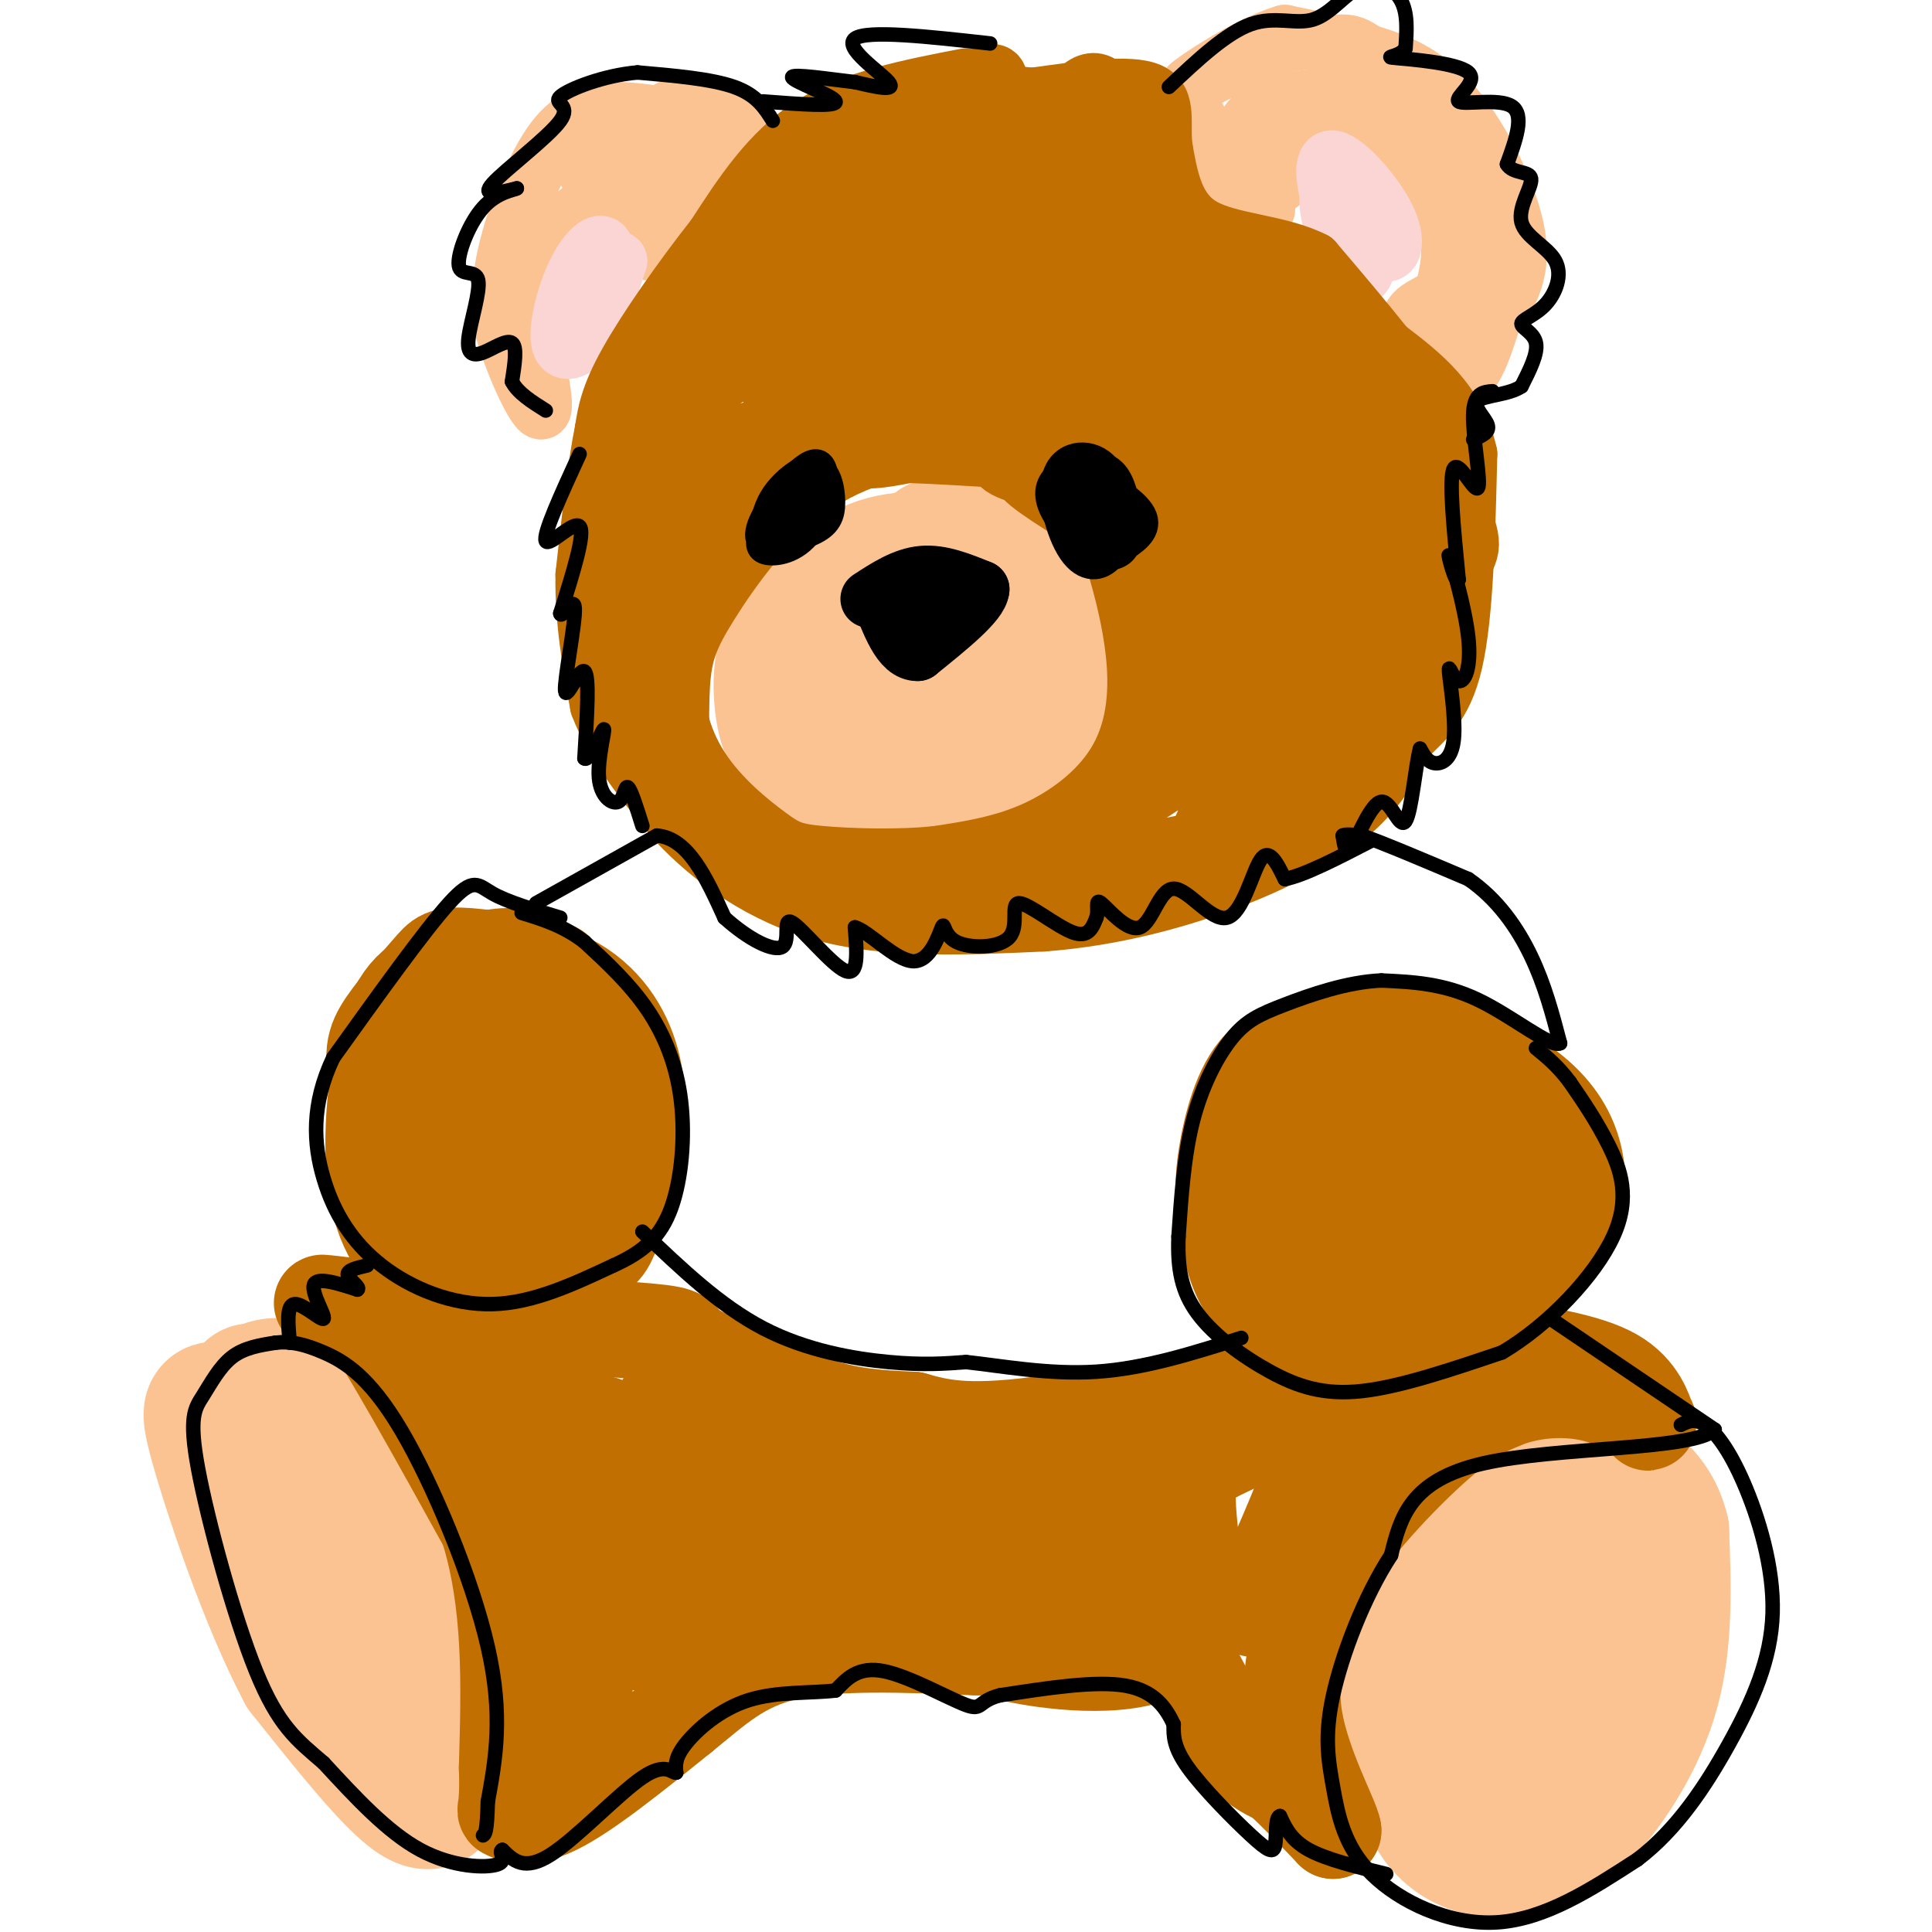 <svg viewBox='0 0 400 400' version='1.1' xmlns='http://www.w3.org/2000/svg' xmlns:xlink='http://www.w3.org/1999/xlink'><g fill='none' stroke='#FCC392' stroke-width='28' stroke-linecap='round' stroke-linejoin='round'><path d='M332,314c-1.956,-0.867 -3.911,-1.733 -6,-2c-2.089,-0.267 -4.311,0.067 -8,8c-3.689,7.933 -8.844,23.467 -14,39'/><path d='M304,359c-1.053,8.399 3.315,9.897 8,10c4.685,0.103 9.689,-1.189 14,-10c4.311,-8.811 7.930,-25.141 8,-35c0.070,-9.859 -3.409,-13.245 -6,-15c-2.591,-1.755 -4.296,-1.877 -6,-2'/><path d='M322,307c-3.397,0.080 -8.890,1.279 -14,4c-5.110,2.721 -9.837,6.963 -13,16c-3.163,9.037 -4.761,22.868 -4,32c0.761,9.132 3.880,13.566 7,18'/><path d='M298,377c2.999,4.092 6.997,5.323 10,6c3.003,0.677 5.011,0.800 8,0c2.989,-0.800 6.959,-2.523 12,-8c5.041,-5.477 11.155,-14.708 14,-25c2.845,-10.292 2.423,-21.646 2,-33'/><path d='M344,317c-1.821,-7.699 -7.375,-10.445 -11,-13c-3.625,-2.555 -5.322,-4.919 -11,-1c-5.678,3.919 -15.337,14.120 -20,22c-4.663,7.880 -4.332,13.440 -4,19'/><path d='M298,344c-0.833,4.000 -0.917,4.500 -1,5'/><path d='M52,288c6.778,1.956 13.556,3.911 19,9c5.444,5.089 9.556,13.311 12,20c2.444,6.689 3.222,11.844 4,17'/><path d='M87,334c1.548,8.060 3.417,19.708 4,28c0.583,8.292 -0.119,13.226 -5,10c-4.881,-3.226 -13.940,-14.613 -23,-26'/><path d='M63,346c-7.646,-14.337 -15.262,-37.179 -18,-47c-2.738,-9.821 -0.600,-6.622 2,-7c2.600,-0.378 5.662,-4.332 9,-5c3.338,-0.668 6.954,1.952 10,5c3.046,3.048 5.523,6.524 8,10'/><path d='M74,302c4.349,8.257 11.221,23.900 14,34c2.779,10.100 1.467,14.656 0,19c-1.467,4.344 -3.087,8.477 -7,6c-3.913,-2.477 -10.118,-11.565 -15,-23c-4.882,-11.435 -8.441,-25.218 -12,-39'/><path d='M54,299c1.167,0.333 10.083,20.667 19,41'/><path d='M204,117c-7.750,-1.083 -15.500,-2.167 -22,0c-6.500,2.167 -11.750,7.583 -17,13'/><path d='M165,130c-3.450,5.096 -3.574,11.335 -3,16c0.574,4.665 1.847,7.756 6,11c4.153,3.244 11.187,6.641 16,8c4.813,1.359 7.407,0.679 10,0'/><path d='M194,165c4.045,-0.660 9.156,-2.311 13,-5c3.844,-2.689 6.419,-6.416 7,-12c0.581,-5.584 -0.834,-13.024 -3,-18c-2.166,-4.976 -5.083,-7.488 -8,-10'/><path d='M203,120c-3.998,-3.207 -9.994,-6.224 -9,-7c0.994,-0.776 8.978,0.689 15,4c6.022,3.311 10.083,8.468 12,14c1.917,5.532 1.691,11.438 0,16c-1.691,4.562 -4.845,7.781 -8,11'/><path d='M213,158c-5.226,3.556 -14.291,6.947 -20,8c-5.709,1.053 -8.062,-0.233 -10,-2c-1.938,-1.767 -3.461,-4.015 -5,-6c-1.539,-1.985 -3.095,-3.708 -2,-8c1.095,-4.292 4.841,-11.155 8,-15c3.159,-3.845 5.732,-4.672 8,-5c2.268,-0.328 4.232,-0.157 6,1c1.768,1.157 3.340,3.300 4,6c0.660,2.700 0.409,5.958 -1,9c-1.409,3.042 -3.974,5.869 -6,7c-2.026,1.131 -3.513,0.565 -5,0'/><path d='M190,153c-1.921,-2.688 -4.225,-9.408 -3,-13c1.225,-3.592 5.978,-4.056 10,-2c4.022,2.056 7.314,6.630 9,10c1.686,3.370 1.768,5.534 1,7c-0.768,1.466 -2.384,2.233 -4,3'/></g>
<g fill='none' stroke='#000000' stroke-width='12' stroke-linecap='round' stroke-linejoin='round'><path d='M180,124c3.583,-2.333 7.167,-4.667 11,-5c3.833,-0.333 7.917,1.333 12,3'/><path d='M203,122c-0.167,2.667 -6.583,7.833 -13,13'/><path d='M190,135c-3.500,0.167 -5.750,-5.917 -8,-12'/><path d='M198,121c0.000,0.000 -7.000,4.000 -7,4'/><path d='M233,110c0.578,1.333 1.156,2.667 2,2c0.844,-0.667 1.956,-3.333 1,-5c-0.956,-1.667 -3.978,-2.333 -7,-3'/><path d='M229,104c-2.289,-0.022 -4.511,1.422 -4,3c0.511,1.578 3.756,3.289 7,5'/><path d='M229,110c2.022,3.289 4.044,6.578 6,7c1.956,0.422 3.844,-2.022 4,-4c0.156,-1.978 -1.422,-3.489 -3,-5'/><path d='M236,108c-0.500,-0.833 -0.250,-0.417 0,0'/><path d='M152,106c-2.333,4.083 -4.667,8.167 -4,9c0.667,0.833 4.333,-1.583 8,-4'/><path d='M156,111c1.786,-1.940 2.250,-4.792 1,-6c-1.250,-1.208 -4.214,-0.774 -6,1c-1.786,1.774 -2.393,4.887 -3,8'/><path d='M148,114c1.869,-0.036 8.042,-4.125 10,-7c1.958,-2.875 -0.298,-4.536 -2,-5c-1.702,-0.464 -2.851,0.268 -4,1'/></g>
<g fill='none' stroke='#C26F01' stroke-width='20' stroke-linecap='round' stroke-linejoin='round'><path d='M245,342c3.833,7.333 7.667,14.667 11,19c3.333,4.333 6.167,5.667 9,7'/><path d='M265,368c3.333,3.000 7.167,7.000 11,11'/><path d='M276,379c-0.244,-2.200 -6.356,-13.200 -8,-23c-1.644,-9.800 1.178,-18.400 4,-27'/><path d='M272,329c5.289,-10.200 16.511,-22.200 24,-29c7.489,-6.800 11.244,-8.400 15,-10'/><path d='M311,290c5.356,-2.178 11.244,-2.622 16,-2c4.756,0.622 8.378,2.311 12,4'/><path d='M339,292c2.440,1.536 2.542,3.375 2,2c-0.542,-1.375 -1.726,-5.964 -7,-9c-5.274,-3.036 -14.637,-4.518 -24,-6'/><path d='M310,279c-4.178,-1.689 -2.622,-2.911 -8,-2c-5.378,0.911 -17.689,3.956 -30,7'/><path d='M272,284c-16.178,3.578 -41.622,9.022 -57,11c-15.378,1.978 -20.689,0.489 -26,-1'/><path d='M189,294c-7.378,-0.333 -12.822,-0.667 -20,-3c-7.178,-2.333 -16.089,-6.667 -25,-11'/><path d='M144,280c-4.022,-2.511 -1.578,-3.289 -7,-4c-5.422,-0.711 -18.711,-1.356 -32,-2'/><path d='M105,274c-13.244,-1.244 -30.356,-3.356 -36,-4c-5.644,-0.644 0.178,0.178 6,1'/><path d='M75,271c5.333,7.667 15.667,26.333 26,45'/><path d='M101,316c5.000,15.833 4.500,32.917 4,50'/><path d='M105,366c0.333,9.607 -0.833,8.625 0,9c0.833,0.375 3.667,2.107 10,-1c6.333,-3.107 16.167,-11.054 26,-19'/><path d='M141,355c7.200,-5.800 12.200,-10.800 22,-13c9.800,-2.200 24.400,-1.600 39,-1'/><path d='M202,341c6.627,0.062 3.694,0.718 11,2c7.306,1.282 24.852,3.191 31,-4c6.148,-7.191 0.900,-23.483 2,-32c1.100,-8.517 8.550,-9.258 16,-10'/><path d='M262,297c6.421,-4.766 14.474,-11.679 13,-3c-1.474,8.679 -12.474,32.952 -15,38c-2.526,5.048 3.421,-9.129 9,-18c5.579,-8.871 10.789,-12.435 16,-16'/><path d='M285,298c7.049,-4.730 16.673,-8.557 12,-9c-4.673,-0.443 -23.643,2.496 -39,9c-15.357,6.504 -27.102,16.573 -40,20c-12.898,3.427 -26.949,0.214 -41,-3'/><path d='M177,315c-13.297,-1.880 -26.038,-5.081 -42,-13c-15.962,-7.919 -35.144,-20.555 -39,-21c-3.856,-0.445 7.612,11.301 13,22c5.388,10.699 4.694,20.349 4,30'/><path d='M113,333c1.205,9.480 2.217,18.179 4,24c1.783,5.821 4.338,8.763 4,-6c-0.338,-14.763 -3.568,-47.232 -4,-53c-0.432,-5.768 1.936,15.165 5,27c3.064,11.835 6.825,14.571 10,15c3.175,0.429 5.764,-1.449 6,-6c0.236,-4.551 -1.882,-11.776 -4,-19'/><path d='M134,315c-2.715,-8.036 -7.502,-18.625 -9,-20c-1.498,-1.375 0.295,6.465 3,13c2.705,6.535 6.324,11.766 10,16c3.676,4.234 7.408,7.470 11,9c3.592,1.530 7.043,1.354 8,-4c0.957,-5.354 -0.579,-15.885 -4,-24c-3.421,-8.115 -8.727,-13.814 -12,-15c-3.273,-1.186 -4.513,2.142 -5,4c-0.487,1.858 -0.222,2.246 1,5c1.222,2.754 3.400,7.872 7,13c3.600,5.128 8.623,10.265 15,14c6.377,3.735 14.108,6.067 18,4c3.892,-2.067 3.946,-8.534 4,-15'/><path d='M181,315c-1.916,-6.637 -8.705,-15.730 -14,-19c-5.295,-3.270 -9.094,-0.716 -11,1c-1.906,1.716 -1.918,2.595 1,6c2.918,3.405 8.765,9.335 15,14c6.235,4.665 12.857,8.063 19,10c6.143,1.937 11.807,2.412 15,0c3.193,-2.412 3.914,-7.712 3,-12c-0.914,-4.288 -3.465,-7.566 -10,-9c-6.535,-1.434 -17.055,-1.025 -22,0c-4.945,1.025 -4.315,2.667 3,6c7.315,3.333 21.316,8.359 29,11c7.684,2.641 9.053,2.897 12,2c2.947,-0.897 7.474,-2.949 12,-5'/><path d='M233,320c0.708,-2.883 -3.523,-7.590 -11,-9c-7.477,-1.410 -18.199,0.478 -22,2c-3.801,1.522 -0.680,2.676 5,4c5.680,1.324 13.919,2.816 20,3c6.081,0.184 10.002,-0.940 11,-3c0.998,-2.060 -0.929,-5.054 -4,-7c-3.071,-1.946 -7.288,-2.843 -11,-2c-3.712,0.843 -6.920,3.425 -8,6c-1.080,2.575 -0.032,5.144 2,8c2.032,2.856 5.047,6.000 10,7c4.953,1.000 11.844,-0.143 15,-3c3.156,-2.857 2.578,-7.429 2,-12'/><path d='M242,314c-2.079,-3.406 -8.278,-5.921 -13,-5c-4.722,0.921 -7.967,5.278 -10,8c-2.033,2.722 -2.855,3.810 1,7c3.855,3.190 12.387,8.483 16,7c3.613,-1.483 2.306,-9.741 1,-18'/><path d='M277,217c-5.989,-0.046 -11.978,-0.093 -16,4c-4.022,4.093 -6.078,12.324 -7,18c-0.922,5.676 -0.710,8.797 0,14c0.710,5.203 1.917,12.486 7,17c5.083,4.514 14.041,6.257 23,8'/><path d='M284,278c6.846,0.553 12.462,-2.065 18,-5c5.538,-2.935 11.000,-6.186 15,-10c4.000,-3.814 6.538,-8.191 8,-12c1.462,-3.809 1.848,-7.051 1,-11c-0.848,-3.949 -2.928,-8.605 -8,-13c-5.072,-4.395 -13.135,-8.529 -18,-11c-4.865,-2.471 -6.533,-3.277 -10,-3c-3.467,0.277 -8.734,1.639 -14,3'/><path d='M276,216c-3.688,1.314 -5.909,3.098 -8,6c-2.091,2.902 -4.051,6.923 -4,13c0.051,6.077 2.112,14.212 6,20c3.888,5.788 9.603,9.229 15,10c5.397,0.771 10.474,-1.129 14,-3c3.526,-1.871 5.499,-3.713 7,-6c1.501,-2.287 2.531,-5.019 3,-9c0.469,-3.981 0.377,-9.212 -2,-13c-2.377,-3.788 -7.040,-6.135 -12,-6c-4.960,0.135 -10.219,2.752 -14,6c-3.781,3.248 -6.086,7.128 -6,11c0.086,3.872 2.562,7.735 5,10c2.438,2.265 4.840,2.933 8,2c3.160,-0.933 7.080,-3.466 11,-6'/><path d='M299,251c2.544,-3.082 3.404,-7.788 3,-12c-0.404,-4.212 -2.072,-7.930 -5,-8c-2.928,-0.070 -7.116,3.508 -9,6c-1.884,2.492 -1.465,3.899 0,6c1.465,2.101 3.977,4.898 6,5c2.023,0.102 3.559,-2.489 4,-5c0.441,-2.511 -0.212,-4.941 -2,-6c-1.788,-1.059 -4.712,-0.747 -6,1c-1.288,1.747 -0.939,4.928 1,8c1.939,3.072 5.470,6.036 9,9'/><path d='M115,201c-3.190,-1.515 -6.380,-3.030 -10,-3c-3.620,0.030 -7.671,1.606 -12,3c-4.329,1.394 -8.935,2.606 -12,11c-3.065,8.394 -4.590,23.970 -3,34c1.590,10.030 6.295,14.515 11,19'/><path d='M89,265c3.353,4.303 6.235,5.562 12,4c5.765,-1.562 14.413,-5.945 19,-8c4.587,-2.055 5.113,-1.783 7,-7c1.887,-5.217 5.136,-15.923 4,-25c-1.136,-9.077 -6.655,-16.526 -11,-21c-4.345,-4.474 -7.516,-5.974 -12,-7c-4.484,-1.026 -10.281,-1.579 -15,1c-4.719,2.579 -8.359,8.289 -12,14'/><path d='M81,216c-2.615,3.027 -3.154,3.596 -3,10c0.154,6.404 1.000,18.645 3,26c2.000,7.355 5.155,9.825 8,13c2.845,3.175 5.379,7.057 12,6c6.621,-1.057 17.330,-7.052 23,-13c5.670,-5.948 6.301,-11.851 7,-18c0.699,-6.149 1.467,-12.546 0,-19c-1.467,-6.454 -5.170,-12.966 -12,-17c-6.830,-4.034 -16.786,-5.589 -22,-6c-5.214,-0.411 -5.686,0.323 -8,3c-2.314,2.677 -6.469,7.298 -9,11c-2.531,3.702 -3.437,6.486 -1,14c2.437,7.514 8.219,19.757 14,32'/><path d='M93,258c4.301,6.747 8.053,7.615 14,5c5.947,-2.615 14.088,-8.715 17,-17c2.912,-8.285 0.595,-18.757 -1,-25c-1.595,-6.243 -2.467,-8.257 -6,-11c-3.533,-2.743 -9.727,-6.215 -14,-7c-4.273,-0.785 -6.627,1.115 -9,3c-2.373,1.885 -4.766,3.754 -6,10c-1.234,6.246 -1.307,16.869 3,25c4.307,8.131 12.996,13.770 18,15c5.004,1.230 6.322,-1.949 8,-5c1.678,-3.051 3.715,-5.974 4,-12c0.285,-6.026 -1.180,-15.153 -4,-21c-2.820,-5.847 -6.993,-8.413 -11,-7c-4.007,1.413 -7.848,6.803 -9,13c-1.152,6.197 0.385,13.199 2,17c1.615,3.801 3.307,4.400 5,5'/><path d='M104,246c2.459,0.477 6.106,-0.829 8,-2c1.894,-1.171 2.036,-2.206 3,-5c0.964,-2.794 2.750,-7.347 2,-14c-0.750,-6.653 -4.037,-15.405 -7,-16c-2.963,-0.595 -5.602,6.967 -5,14c0.602,7.033 4.446,13.536 7,13c2.554,-0.536 3.819,-8.113 4,-12c0.181,-3.887 -0.720,-4.085 -2,-5c-1.280,-0.915 -2.937,-2.547 -3,2c-0.063,4.547 1.469,15.274 3,26'/></g>
<g fill='none' stroke='#FCC392' stroke-width='12' stroke-linecap='round' stroke-linejoin='round'><path d='M243,20c3.417,6.756 6.833,13.512 11,18c4.167,4.488 9.083,6.708 8,5c-1.083,-1.708 -8.167,-7.345 -12,-12c-3.833,-4.655 -4.417,-8.327 -5,-12'/><path d='M245,19c1.667,2.889 8.333,16.111 11,20c2.667,3.889 1.333,-1.556 0,-7'/><path d='M256,32c0.444,-2.956 1.556,-6.844 5,-9c3.444,-2.156 9.222,-2.578 15,-3'/><path d='M276,20c4.404,0.014 7.912,1.550 6,2c-1.912,0.450 -9.246,-0.187 -13,0c-3.754,0.187 -3.930,1.196 -4,4c-0.070,2.804 -0.035,7.402 0,12'/><path d='M265,38c0.091,-0.156 0.317,-6.544 2,-10c1.683,-3.456 4.822,-3.978 7,-5c2.178,-1.022 3.394,-2.544 8,1c4.606,3.544 12.602,12.156 16,19c3.398,6.844 2.199,11.922 1,17'/><path d='M299,60c-1.869,3.345 -7.042,3.208 -7,7c0.042,3.792 5.298,11.512 9,12c3.702,0.488 5.851,-6.256 8,-13'/><path d='M309,66c2.925,-4.388 6.238,-8.856 5,-17c-1.238,-8.144 -7.026,-19.962 -13,-27c-5.974,-7.038 -12.136,-9.297 -18,-11c-5.864,-1.703 -11.432,-2.852 -17,-4'/><path d='M266,7c-8.001,2.348 -19.505,10.217 -20,11c-0.495,0.783 10.019,-5.519 17,-8c6.981,-2.481 10.428,-1.139 13,-1c2.572,0.139 4.269,-0.924 9,4c4.731,4.924 12.494,15.835 16,24c3.506,8.165 2.753,13.582 2,19'/><path d='M303,56c-0.771,6.893 -3.698,14.626 -3,15c0.698,0.374 5.022,-6.611 8,-12c2.978,-5.389 4.609,-9.182 0,-16c-4.609,-6.818 -15.460,-16.662 -22,-21c-6.540,-4.338 -8.770,-3.169 -11,-2'/><path d='M156,28c-9.976,-2.339 -19.952,-4.679 -27,-5c-7.048,-0.321 -11.167,1.375 -15,7c-3.833,5.625 -7.381,15.179 -9,22c-1.619,6.821 -1.310,10.911 -1,15'/><path d='M104,67c1.756,7.222 6.644,17.778 8,18c1.356,0.222 -0.822,-9.889 -3,-20'/><path d='M109,65c0.432,-6.268 3.013,-11.938 6,-16c2.987,-4.062 6.381,-6.517 9,-8c2.619,-1.483 4.463,-1.995 6,0c1.537,1.995 2.769,6.498 4,11'/><path d='M134,52c4.891,-3.211 15.120,-16.739 18,-23c2.880,-6.261 -1.589,-5.256 -4,-6c-2.411,-0.744 -2.765,-3.239 -8,-1c-5.235,2.239 -15.353,9.211 -18,12c-2.647,2.789 2.176,1.394 7,0'/><path d='M129,34c6.381,-2.167 18.833,-7.583 20,-8c1.167,-0.417 -8.952,4.167 -13,7c-4.048,2.833 -2.024,3.917 0,5'/></g>
<g fill='none' stroke='#FBD4D4' stroke-width='12' stroke-linecap='round' stroke-linejoin='round'><path d='M276,38c3.791,6.285 7.582,12.571 10,14c2.418,1.429 3.463,-1.998 1,-7c-2.463,-5.002 -8.432,-11.577 -11,-12c-2.568,-0.423 -1.734,5.308 0,10c1.734,4.692 4.367,8.346 7,12'/><path d='M283,55c0.909,-0.468 -0.319,-7.638 -2,-12c-1.681,-4.362 -3.815,-5.915 -5,-5c-1.185,0.915 -1.423,4.298 0,9c1.423,4.702 4.505,10.724 6,10c1.495,-0.724 1.402,-8.195 0,-13c-1.402,-4.805 -4.115,-6.944 -5,-6c-0.885,0.944 0.057,4.972 1,9'/><path d='M278,47c1.167,2.667 3.583,4.833 6,7'/><path d='M119,57c-0.496,1.512 -0.993,3.024 0,4c0.993,0.976 3.475,1.417 5,-1c1.525,-2.417 2.094,-7.692 1,-9c-1.094,-1.308 -3.850,1.350 -6,6c-2.150,4.650 -3.694,11.290 -3,14c0.694,2.710 3.627,1.488 6,-2c2.373,-3.488 4.187,-9.244 6,-15'/><path d='M128,54c-0.333,-1.167 -4.167,3.417 -8,8'/></g>
<g fill='none' stroke='#C26F01' stroke-width='12' stroke-linecap='round' stroke-linejoin='round'><path d='M200,16c-11.667,2.250 -23.333,4.500 -32,10c-8.667,5.500 -14.333,14.250 -20,23'/><path d='M148,49c-6.889,8.733 -14.111,19.067 -18,26c-3.889,6.933 -4.444,10.467 -5,14'/><path d='M125,89c-1.500,7.333 -2.750,18.667 -4,30'/><path d='M121,119c-0.167,9.500 1.417,18.250 3,27'/><path d='M124,146c3.167,8.500 9.583,16.250 16,24'/><path d='M140,170c7.378,7.867 17.822,15.533 31,19c13.178,3.467 29.089,2.733 45,2'/><path d='M216,191c14.429,-1.071 28.000,-4.750 39,-9c11.000,-4.250 19.429,-9.071 25,-14c5.571,-4.929 8.286,-9.964 11,-15'/><path d='M291,153c3.800,-3.978 7.800,-6.422 10,-16c2.200,-9.578 2.600,-26.289 3,-43'/><path d='M304,94c-2.333,-10.833 -9.667,-16.417 -17,-22'/><path d='M287,72c-5.333,-6.667 -10.167,-12.333 -15,-18'/><path d='M272,54c-7.089,-3.644 -17.311,-3.756 -23,-7c-5.689,-3.244 -6.844,-9.622 -8,-16'/><path d='M241,31c-0.844,-5.200 1.044,-10.200 -3,-12c-4.044,-1.800 -14.022,-0.400 -24,1'/><path d='M214,20c-5.273,-0.231 -6.455,-1.309 -7,-3c-0.545,-1.691 -0.455,-3.994 -9,2c-8.545,5.994 -25.727,20.284 -34,28c-8.273,7.716 -7.636,8.858 -7,10'/><path d='M157,57c-4.728,6.711 -13.047,18.490 -7,12c6.047,-6.490 26.462,-31.248 30,-38c3.538,-6.752 -9.801,4.503 -16,11c-6.199,6.497 -5.260,8.236 -6,12c-0.740,3.764 -3.161,9.552 1,8c4.161,-1.552 14.903,-10.443 21,-18c6.097,-7.557 7.548,-13.778 9,-20'/><path d='M189,24c-0.892,-0.094 -7.620,9.671 -12,18c-4.380,8.329 -6.410,15.222 -7,20c-0.590,4.778 0.261,7.441 1,9c0.739,1.559 1.366,2.015 3,2c1.634,-0.015 4.275,-0.502 9,-8c4.725,-7.498 11.533,-22.009 15,-30c3.467,-7.991 3.593,-9.463 0,-5c-3.593,4.463 -10.904,14.861 -15,22c-4.096,7.139 -4.976,11.021 -6,16c-1.024,4.979 -2.192,11.056 0,12c2.192,0.944 7.744,-3.246 13,-14c5.256,-10.754 10.216,-28.073 11,-34c0.784,-5.927 -2.608,-0.464 -6,5'/><path d='M195,37c-3.412,7.225 -8.942,22.786 -10,32c-1.058,9.214 2.357,12.081 5,13c2.643,0.919 4.513,-0.112 8,-7c3.487,-6.888 8.592,-19.635 11,-28c2.408,-8.365 2.118,-12.347 1,-14c-1.118,-1.653 -3.064,-0.977 -4,-2c-0.936,-1.023 -0.861,-3.746 -3,3c-2.139,6.746 -6.490,22.961 -7,32c-0.510,9.039 2.821,10.903 5,12c2.179,1.097 3.205,1.426 6,-2c2.795,-3.426 7.357,-10.609 10,-19c2.643,-8.391 3.365,-17.990 2,-23c-1.365,-5.010 -4.819,-5.431 -8,-3c-3.181,2.431 -6.091,7.716 -9,13'/><path d='M202,44c-1.960,7.303 -2.361,19.062 -1,26c1.361,6.938 4.484,9.056 9,6c4.516,-3.056 10.424,-11.286 13,-19c2.576,-7.714 1.822,-14.913 1,-19c-0.822,-4.087 -1.710,-5.064 -3,-6c-1.290,-0.936 -2.983,-1.832 -5,0c-2.017,1.832 -4.359,6.392 -6,13c-1.641,6.608 -2.582,15.266 -2,22c0.582,6.734 2.688,11.545 5,14c2.312,2.455 4.830,2.554 8,0c3.170,-2.554 6.991,-7.760 9,-15c2.009,-7.240 2.207,-16.515 2,-22c-0.207,-5.485 -0.818,-7.182 -2,-9c-1.182,-1.818 -2.934,-3.759 -5,-3c-2.066,0.759 -4.448,4.217 -5,9c-0.552,4.783 0.724,10.892 2,17'/><path d='M222,58c1.565,5.096 4.477,9.337 8,11c3.523,1.663 7.657,0.748 10,-5c2.343,-5.748 2.897,-16.328 2,-23c-0.897,-6.672 -3.244,-9.436 -6,-9c-2.756,0.436 -5.921,4.073 -6,11c-0.079,6.927 2.929,17.143 5,22c2.071,4.857 3.205,4.353 6,6c2.795,1.647 7.253,5.443 6,-1c-1.253,-6.443 -8.215,-23.127 -5,-18c3.215,5.127 16.608,32.063 30,59'/><path d='M272,111c1.567,4.737 -9.516,-12.921 -15,-24c-5.484,-11.079 -5.370,-15.579 -5,-19c0.370,-3.421 0.995,-5.762 2,-7c1.005,-1.238 2.391,-1.374 4,-2c1.609,-0.626 3.442,-1.741 10,7c6.558,8.741 17.840,27.340 22,36c4.160,8.660 1.199,7.383 -1,8c-2.199,0.617 -3.637,3.127 -8,3c-4.363,-0.127 -11.652,-2.893 -17,-9c-5.348,-6.107 -8.753,-15.556 -10,-21c-1.247,-5.444 -0.334,-6.882 1,-10c1.334,-3.118 3.090,-7.916 8,-8c4.910,-0.084 12.974,4.548 18,11c5.026,6.452 7.013,14.726 9,23'/><path d='M290,99c0.986,6.419 -1.051,10.966 -3,14c-1.949,3.034 -3.812,4.555 -5,6c-1.188,1.445 -1.701,2.813 -4,-1c-2.299,-3.813 -6.385,-12.807 -7,-21c-0.615,-8.193 2.242,-15.583 4,-19c1.758,-3.417 2.417,-2.859 5,1c2.583,3.859 7.089,11.018 10,18c2.911,6.982 4.226,13.786 4,20c-0.226,6.214 -1.992,11.837 -4,14c-2.008,2.163 -4.256,0.867 -7,-2c-2.744,-2.867 -5.983,-7.305 -8,-14c-2.017,-6.695 -2.812,-15.649 -2,-20c0.812,-4.351 3.232,-4.100 6,0c2.768,4.100 5.884,12.050 9,20'/><path d='M288,115c2.351,7.964 3.729,17.874 1,11c-2.729,-6.874 -9.567,-30.533 -23,-49c-13.433,-18.467 -33.463,-31.741 -41,-42c-7.537,-10.259 -2.582,-17.503 1,-18c3.582,-0.497 5.791,5.751 8,12'/><path d='M234,29c5.791,12.885 16.270,39.096 28,51c11.730,11.904 24.711,9.500 31,12c6.289,2.500 5.885,9.904 5,17c-0.885,7.096 -2.253,13.885 -3,10c-0.747,-3.885 -0.874,-18.442 -1,-33'/><path d='M294,86c1.766,-0.742 6.679,13.904 9,21c2.321,7.096 2.048,6.641 -4,16c-6.048,9.359 -17.871,28.531 -29,39c-11.129,10.469 -21.565,12.234 -32,14'/><path d='M238,176c-9.156,3.867 -16.044,6.533 -26,7c-9.956,0.467 -22.978,-1.267 -36,-3'/><path d='M176,180c-9.343,-1.536 -14.700,-3.876 -20,-7c-5.300,-3.124 -10.542,-7.033 -15,-13c-4.458,-5.967 -8.131,-13.990 -10,-20c-1.869,-6.010 -1.935,-10.005 -2,-14'/><path d='M129,126c-0.560,-8.536 -0.958,-22.875 6,-38c6.958,-15.125 21.274,-31.036 25,-35c3.726,-3.964 -3.137,4.018 -10,12'/><path d='M150,65c-6.743,8.406 -18.600,23.421 -12,21c6.600,-2.421 31.656,-22.278 37,-26c5.344,-3.722 -9.023,8.690 -15,14c-5.977,5.310 -3.565,3.517 0,4c3.565,0.483 8.282,3.241 13,6'/><path d='M173,84c2.156,3.156 1.044,8.044 3,10c1.956,1.956 6.978,0.978 12,0'/><path d='M188,94c5.167,0.167 12.083,0.583 19,1'/><path d='M207,95c3.935,-1.855 4.271,-6.992 8,-11c3.729,-4.008 10.850,-6.887 17,-8c6.150,-1.113 11.329,-0.461 9,0c-2.329,0.461 -12.164,0.730 -22,1'/><path d='M219,77c-10.618,1.688 -26.163,5.408 -33,8c-6.837,2.592 -4.967,4.056 6,3c10.967,-1.056 31.029,-4.630 30,-5c-1.029,-0.370 -23.151,2.466 -29,3c-5.849,0.534 4.576,-1.233 15,-3'/><path d='M208,83c6.464,-2.345 15.125,-6.708 14,-5c-1.125,1.708 -12.036,9.488 -15,14c-2.964,4.512 2.018,5.756 7,7'/><path d='M214,99c1.202,-1.369 0.708,-8.292 5,-14c4.292,-5.708 13.369,-10.202 21,-10c7.631,0.202 13.815,5.101 20,10'/><path d='M260,85c6.332,6.472 12.161,17.652 15,26c2.839,8.348 2.687,13.863 -1,21c-3.687,7.137 -10.911,15.896 -17,20c-6.089,4.104 -11.045,3.552 -16,3'/><path d='M241,155c-2.857,3.095 -2.000,9.333 -10,16c-8.000,6.667 -24.857,13.762 -24,12c0.857,-1.762 19.429,-12.381 38,-23'/><path d='M245,160c11.219,-9.854 20.266,-22.990 21,-22c0.734,0.990 -6.844,16.106 -10,24c-3.156,7.894 -1.890,8.565 3,4c4.890,-4.565 13.403,-14.368 20,-24c6.597,-9.632 11.276,-19.093 6,-16c-5.276,3.093 -20.507,18.741 -28,28c-7.493,9.259 -7.246,12.130 -7,15'/><path d='M250,169c-1.952,3.988 -3.333,6.458 6,-2c9.333,-8.458 29.381,-27.845 25,-28c-4.381,-0.155 -33.190,18.923 -62,38'/><path d='M219,177c-8.560,6.202 1.042,2.708 9,-4c7.958,-6.708 14.274,-16.631 17,-23c2.726,-6.369 1.863,-9.185 1,-12'/><path d='M246,138c-0.200,-4.756 -1.200,-10.644 -1,-9c0.200,1.644 1.600,10.822 3,20'/><path d='M248,149c-0.873,5.352 -4.554,8.731 0,4c4.554,-4.731 17.345,-17.572 24,-29c6.655,-11.428 7.176,-21.445 3,-17c-4.176,4.445 -13.047,23.351 -18,32c-4.953,8.649 -5.986,7.043 -7,5c-1.014,-2.043 -2.007,-4.521 -3,-7'/><path d='M247,137c-0.190,-4.369 0.833,-11.792 0,-9c-0.833,2.792 -3.524,15.798 -7,25c-3.476,9.202 -7.738,14.601 -12,20'/><path d='M228,173c0.889,-1.022 9.111,-13.578 13,-23c3.889,-9.422 3.444,-15.711 3,-22'/><path d='M244,128c2.990,-4.571 8.967,-4.998 12,-6c3.033,-1.002 3.124,-2.577 3,-7c-0.124,-4.423 -0.464,-11.692 -3,-17c-2.536,-5.308 -7.268,-8.654 -12,-12'/><path d='M244,86c-7.693,-1.938 -20.926,-0.785 -21,-1c-0.074,-0.215 13.011,-1.800 21,0c7.989,1.800 10.882,6.985 12,13c1.118,6.015 0.462,12.862 -1,18c-1.462,5.138 -3.731,8.569 -6,12'/><path d='M249,128c0.435,-0.028 4.522,-6.097 6,-11c1.478,-4.903 0.346,-8.640 1,-12c0.654,-3.360 3.093,-6.344 3,1c-0.093,7.344 -2.717,25.016 -3,27c-0.283,1.984 1.776,-11.719 0,-21c-1.776,-9.281 -7.388,-14.141 -13,-19'/><path d='M243,93c-4.895,-4.646 -10.632,-6.761 -15,-8c-4.368,-1.239 -7.368,-1.603 -12,0c-4.632,1.603 -10.895,5.172 -13,7c-2.105,1.828 -0.053,1.914 2,2'/><path d='M205,94c5.202,1.940 17.208,5.792 25,12c7.792,6.208 11.369,14.774 13,22c1.631,7.226 1.315,13.113 1,19'/><path d='M244,147c-0.126,4.392 -0.941,5.874 0,3c0.941,-2.874 3.639,-10.102 4,-18c0.361,-7.898 -1.613,-16.464 -4,-23c-2.387,-6.536 -5.186,-11.041 -11,-15c-5.814,-3.959 -14.642,-7.374 -15,-8c-0.358,-0.626 7.755,1.535 14,6c6.245,4.465 10.623,11.232 15,18'/><path d='M247,110c3.214,8.590 3.748,21.065 2,21c-1.748,-0.065 -5.778,-12.671 -14,-21c-8.222,-8.329 -20.635,-12.380 -23,-12c-2.365,0.380 5.317,5.190 13,10'/><path d='M225,108c2.831,1.873 3.408,1.554 5,6c1.592,4.446 4.200,13.656 5,22c0.800,8.344 -0.208,15.824 -4,22c-3.792,6.176 -10.369,11.050 -17,14c-6.631,2.950 -13.315,3.975 -20,5'/><path d='M194,177c-8.061,0.862 -18.212,0.515 -24,0c-5.788,-0.515 -7.211,-1.200 -11,-4c-3.789,-2.800 -9.943,-7.715 -14,-14c-4.057,-6.285 -6.016,-13.938 -5,-22c1.016,-8.062 5.008,-16.531 9,-25'/><path d='M149,112c5.609,-7.566 15.131,-13.981 23,-17c7.869,-3.019 14.087,-2.643 15,-4c0.913,-1.357 -3.477,-4.446 -10,-5c-6.523,-0.554 -15.179,1.428 -21,3c-5.821,1.572 -8.806,2.735 -12,6c-3.194,3.265 -6.597,8.633 -10,14'/><path d='M134,109c-3.567,9.656 -7.483,26.794 -7,28c0.483,1.206 5.367,-13.522 13,-26c7.633,-12.478 18.015,-22.705 19,-24c0.985,-1.295 -7.427,6.344 -12,12c-4.573,5.656 -5.307,9.330 -6,15c-0.693,5.670 -1.347,13.335 -2,21'/><path d='M139,135c2.295,-1.844 9.034,-16.953 16,-26c6.966,-9.047 14.159,-12.032 13,-11c-1.159,1.032 -10.672,6.081 -16,11c-5.328,4.919 -6.473,9.709 -8,15c-1.527,5.291 -3.436,11.083 -4,17c-0.564,5.917 0.218,11.958 1,18'/><path d='M141,159c0.028,-0.381 -0.403,-10.335 0,-17c0.403,-6.665 1.638,-10.043 6,-17c4.362,-6.957 11.850,-17.494 21,-24c9.150,-6.506 19.964,-8.982 29,-9c9.036,-0.018 16.296,2.424 22,5c5.704,2.576 9.852,5.288 14,8'/><path d='M233,105c7.733,7.467 20.067,22.133 25,31c4.933,8.867 2.467,11.933 0,15'/></g>
<g fill='none' stroke='#000000' stroke-width='6' stroke-linecap='round' stroke-linejoin='round'><path d='M218,103c2.600,-1.378 5.200,-2.756 8,-2c2.800,0.756 5.800,3.644 7,6c1.200,2.356 0.600,4.178 0,6'/><path d='M233,113c-0.690,1.548 -2.417,2.417 -5,2c-2.583,-0.417 -6.024,-2.119 -7,-5c-0.976,-2.881 0.512,-6.940 2,-11'/><path d='M223,99c3.357,-0.493 10.749,3.774 13,7c2.251,3.226 -0.638,5.409 -3,7c-2.362,1.591 -4.196,2.589 -7,1c-2.804,-1.589 -6.576,-5.766 -8,-9c-1.424,-3.234 -0.499,-5.524 2,-7c2.499,-1.476 6.571,-2.136 9,-1c2.429,1.136 3.214,4.068 4,7'/><path d='M233,104c0.336,3.395 -0.823,8.383 -3,11c-2.177,2.617 -5.373,2.865 -8,-1c-2.627,-3.865 -4.685,-11.842 -3,-16c1.685,-4.158 7.111,-4.496 10,-1c2.889,3.496 3.239,10.826 2,13c-1.239,2.174 -4.068,-0.807 -5,-3c-0.932,-2.193 0.034,-3.596 1,-5'/><path d='M227,102c0.833,0.333 2.417,3.667 4,7'/><path d='M169,102c-1.701,-0.482 -3.402,-0.964 -6,1c-2.598,1.964 -6.093,6.375 -5,8c1.093,1.625 6.774,0.466 10,-1c3.226,-1.466 3.999,-3.238 4,-6c0.001,-2.762 -0.769,-6.513 -3,-7c-2.231,-0.487 -5.923,2.289 -8,5c-2.077,2.711 -2.538,5.355 -3,8'/><path d='M158,110c-0.718,2.190 -1.014,3.665 1,4c2.014,0.335 6.336,-0.470 9,-5c2.664,-4.530 3.670,-12.786 1,-13c-2.670,-0.214 -9.015,7.613 -11,12c-1.985,4.387 0.389,5.335 3,5c2.611,-0.335 5.460,-1.953 6,-4c0.540,-2.047 -1.230,-4.524 -3,-7'/><path d='M164,102c-1.775,0.751 -4.713,6.129 -4,8c0.713,1.871 5.077,0.234 7,-2c1.923,-2.234 1.407,-5.067 0,-5c-1.407,0.067 -3.703,3.033 -6,6'/></g>
<g fill='none' stroke='#000000' stroke-width='3' stroke-linecap='round' stroke-linejoin='round'><path d='M205,9c-12.756,-1.422 -25.511,-2.844 -28,-1c-2.489,1.844 5.289,6.956 7,9c1.711,2.044 -2.644,1.022 -7,0'/><path d='M177,17c-4.738,-0.524 -13.083,-1.833 -13,-1c0.083,0.833 8.595,3.810 9,5c0.405,1.190 -7.298,0.595 -15,0'/><path d='M120,94c-3.822,8.333 -7.644,16.667 -7,18c0.644,1.333 5.756,-4.333 7,-3c1.244,1.333 -1.378,9.667 -4,18'/><path d='M116,127c0.246,1.407 2.860,-4.077 3,-1c0.140,3.077 -2.193,14.713 -2,17c0.193,2.287 2.912,-4.775 4,-4c1.088,0.775 0.544,9.388 0,18'/><path d='M121,157c1.026,0.920 3.590,-5.781 4,-6c0.410,-0.219 -1.333,6.044 -1,10c0.333,3.956 2.744,5.603 4,5c1.256,-0.603 1.359,-3.458 2,-3c0.641,0.458 1.821,4.229 3,8'/><path d='M309,81c-1.958,0.161 -3.917,0.321 -4,5c-0.083,4.679 1.708,13.875 1,15c-0.708,1.125 -3.917,-5.821 -5,-4c-1.083,1.821 -0.042,12.411 1,23'/><path d='M302,120c-0.563,1.564 -2.469,-6.027 -2,-5c0.469,1.027 3.314,10.674 4,17c0.686,6.326 -0.789,9.333 -2,9c-1.211,-0.333 -2.160,-4.007 -2,-2c0.160,2.007 1.428,9.694 1,14c-0.428,4.306 -2.551,5.230 -4,5c-1.449,-0.230 -2.225,-1.615 -3,-3'/><path d='M294,155c-0.930,3.325 -1.754,13.139 -3,15c-1.246,1.861 -2.912,-4.230 -5,-4c-2.088,0.230 -4.596,6.780 -6,9c-1.404,2.220 -1.702,0.110 -2,-2'/><path d='M278,173c0.333,-0.333 2.167,-0.167 4,0'/><path d='M282,173c4.333,1.500 13.167,5.250 22,9'/><path d='M304,182c6.044,4.156 10.156,10.044 13,16c2.844,5.956 4.422,11.978 6,18'/><path d='M323,216c-1.956,0.978 -9.844,-5.578 -17,-9c-7.156,-3.422 -13.578,-3.711 -20,-4'/><path d='M286,203c-7.075,0.284 -14.762,2.994 -20,5c-5.238,2.006 -8.026,3.309 -11,7c-2.974,3.691 -6.136,9.769 -8,17c-1.864,7.231 -2.432,15.616 -3,24'/><path d='M244,256c-0.257,6.699 0.601,11.445 4,16c3.399,4.555 9.338,8.919 15,12c5.662,3.081 11.046,4.880 19,4c7.954,-0.880 18.477,-4.440 29,-8'/><path d='M311,280c9.655,-5.690 19.292,-15.917 23,-24c3.708,-8.083 1.488,-14.024 -1,-19c-2.488,-4.976 -5.244,-8.988 -8,-13'/><path d='M325,224c-2.500,-3.333 -4.750,-5.167 -7,-7'/><path d='M116,190c-5.444,-1.622 -10.889,-3.244 -14,-5c-3.111,-1.756 -3.889,-3.644 -9,2c-5.111,5.644 -14.556,18.822 -24,32'/><path d='M69,219c-4.606,9.675 -4.121,17.861 -2,25c2.121,7.139 5.879,13.230 12,18c6.121,4.770 14.606,8.220 23,8c8.394,-0.220 16.697,-4.110 25,-8'/><path d='M127,262c6.394,-2.880 9.879,-6.081 12,-12c2.121,-5.919 2.879,-14.555 2,-22c-0.879,-7.445 -3.394,-13.699 -7,-19c-3.606,-5.301 -8.303,-9.651 -13,-14'/><path d='M121,195c-4.333,-3.333 -8.667,-4.667 -13,-6'/><path d='M111,187c0.000,0.000 25.000,-14.000 25,-14'/><path d='M136,173c6.500,0.500 10.250,8.750 14,17'/><path d='M150,190c4.931,4.480 10.260,7.180 12,6c1.740,-1.180 -0.108,-6.241 2,-5c2.108,1.241 8.174,8.783 11,10c2.826,1.217 2.413,-3.892 2,-9'/><path d='M177,192c2.663,0.661 8.322,6.813 12,7c3.678,0.187 5.376,-5.592 6,-7c0.624,-1.408 0.173,1.557 3,3c2.827,1.443 8.933,1.366 11,-1c2.067,-2.366 0.095,-7.022 2,-7c1.905,0.022 7.687,4.720 11,6c3.313,1.280 4.156,-0.860 5,-3'/><path d='M227,190c0.587,-1.618 -0.444,-4.163 1,-3c1.444,1.163 5.365,6.033 8,5c2.635,-1.033 3.985,-7.967 7,-8c3.015,-0.033 7.696,6.837 11,6c3.304,-0.837 5.230,-9.382 7,-12c1.770,-2.618 3.385,0.691 5,4'/><path d='M266,182c3.833,-0.667 10.917,-4.333 18,-8'/><path d='M133,255c8.022,7.667 16.044,15.333 25,20c8.956,4.667 18.844,6.333 26,7c7.156,0.667 11.578,0.333 16,0'/><path d='M200,282c7.156,0.756 17.044,2.644 27,2c9.956,-0.644 19.978,-3.822 30,-7'/><path d='M321,273c0.000,0.000 34.000,23.000 34,23'/><path d='M355,296c-4.533,4.289 -32.867,3.511 -48,7c-15.133,3.489 -17.067,11.244 -19,19'/><path d='M288,322c-5.614,8.593 -10.148,20.576 -12,29c-1.852,8.424 -1.022,13.289 0,19c1.022,5.711 2.237,12.268 8,18c5.763,5.732 16.075,10.638 26,10c9.925,-0.638 19.462,-6.819 29,-13'/><path d='M339,385c8.176,-6.196 14.116,-15.185 19,-24c4.884,-8.815 8.711,-17.456 9,-27c0.289,-9.544 -2.961,-19.993 -6,-27c-3.039,-7.007 -5.868,-10.574 -8,-12c-2.132,-1.426 -3.566,-0.713 -5,0'/><path d='M287,388c-6.167,-1.500 -12.333,-3.000 -16,-5c-3.667,-2.000 -4.833,-4.500 -6,-7'/><path d='M265,376c-1.049,0.203 -0.673,4.209 -1,6c-0.327,1.791 -1.357,1.367 -5,-2c-3.643,-3.367 -9.898,-9.676 -13,-14c-3.102,-4.324 -3.051,-6.662 -3,-9'/><path d='M243,357c-1.533,-3.267 -3.867,-6.933 -10,-8c-6.133,-1.067 -16.067,0.467 -26,2'/><path d='M207,351c-4.714,1.226 -3.500,3.292 -7,2c-3.500,-1.292 -11.714,-5.940 -17,-7c-5.286,-1.060 -7.643,1.470 -10,4'/><path d='M173,350c-4.869,0.607 -12.042,0.125 -18,2c-5.958,1.875 -10.702,6.107 -13,9c-2.298,2.893 -2.149,4.446 -2,6'/><path d='M140,367c-0.881,0.190 -2.083,-2.333 -7,1c-4.917,3.333 -13.548,12.524 -19,16c-5.452,3.476 -7.726,1.238 -10,-1'/><path d='M104,383c-1.060,0.488 1.292,2.208 -1,3c-2.292,0.792 -9.226,0.655 -16,-3c-6.774,-3.655 -13.387,-10.827 -20,-18'/><path d='M67,365c-5.538,-4.751 -9.385,-7.629 -14,-19c-4.615,-11.371 -10.000,-31.233 -12,-42c-2.000,-10.767 -0.615,-12.437 1,-15c1.615,-2.563 3.462,-6.018 6,-8c2.538,-1.982 5.769,-2.491 9,-3'/><path d='M57,278c2.974,-0.365 5.911,0.222 10,2c4.089,1.778 9.332,4.748 16,16c6.668,11.252 14.762,30.786 18,45c3.238,14.214 1.619,23.107 0,32'/><path d='M101,373c-0.167,6.500 -0.583,6.750 -1,7'/><path d='M60,278c-0.369,-3.935 -0.738,-7.869 1,-8c1.738,-0.131 5.583,3.542 6,3c0.417,-0.542 -2.595,-5.298 -2,-7c0.595,-1.702 4.798,-0.351 9,1'/><path d='M74,267c0.778,-0.422 -1.778,-1.978 -2,-3c-0.222,-1.022 1.889,-1.511 4,-2'/><path d='M160,25c-1.667,-2.667 -3.333,-5.333 -8,-7c-4.667,-1.667 -12.333,-2.333 -20,-3'/><path d='M132,15c-6.957,0.569 -14.349,3.493 -16,5c-1.651,1.507 2.440,1.598 0,5c-2.440,3.402 -11.411,10.115 -14,13c-2.589,2.885 1.206,1.943 5,1'/><path d='M107,39c-0.433,0.334 -4.016,0.667 -7,4c-2.984,3.333 -5.370,9.664 -5,12c0.370,2.336 3.494,0.676 4,3c0.506,2.324 -1.607,8.633 -2,12c-0.393,3.367 0.933,3.791 3,3c2.067,-0.791 4.876,-2.797 6,-2c1.124,0.797 0.562,4.399 0,8'/><path d='M106,79c1.167,2.333 4.083,4.167 7,6'/><path d='M242,18c5.954,-5.601 11.907,-11.203 17,-13c5.093,-1.797 9.324,0.209 13,-1c3.676,-1.209 6.797,-5.633 10,-7c3.203,-1.367 6.486,0.324 8,3c1.514,2.676 1.257,6.338 1,10'/><path d='M291,10c-1.289,1.921 -5.011,1.725 -2,2c3.011,0.275 12.756,1.022 15,3c2.244,1.978 -3.011,5.186 -2,6c1.011,0.814 8.289,-0.768 11,1c2.711,1.768 0.856,6.884 -1,12'/><path d='M312,34c1.215,2.085 4.752,1.296 5,3c0.248,1.704 -2.792,5.901 -2,9c0.792,3.099 5.417,5.101 7,8c1.583,2.899 0.125,6.695 -2,9c-2.125,2.305 -4.918,3.121 -5,4c-0.082,0.879 2.548,1.823 3,4c0.452,2.177 -1.274,5.589 -3,9'/><path d='M315,80c-2.655,1.810 -7.792,1.833 -9,3c-1.208,1.167 1.512,3.476 2,5c0.488,1.524 -1.256,2.262 -3,3'/></g>
</svg>